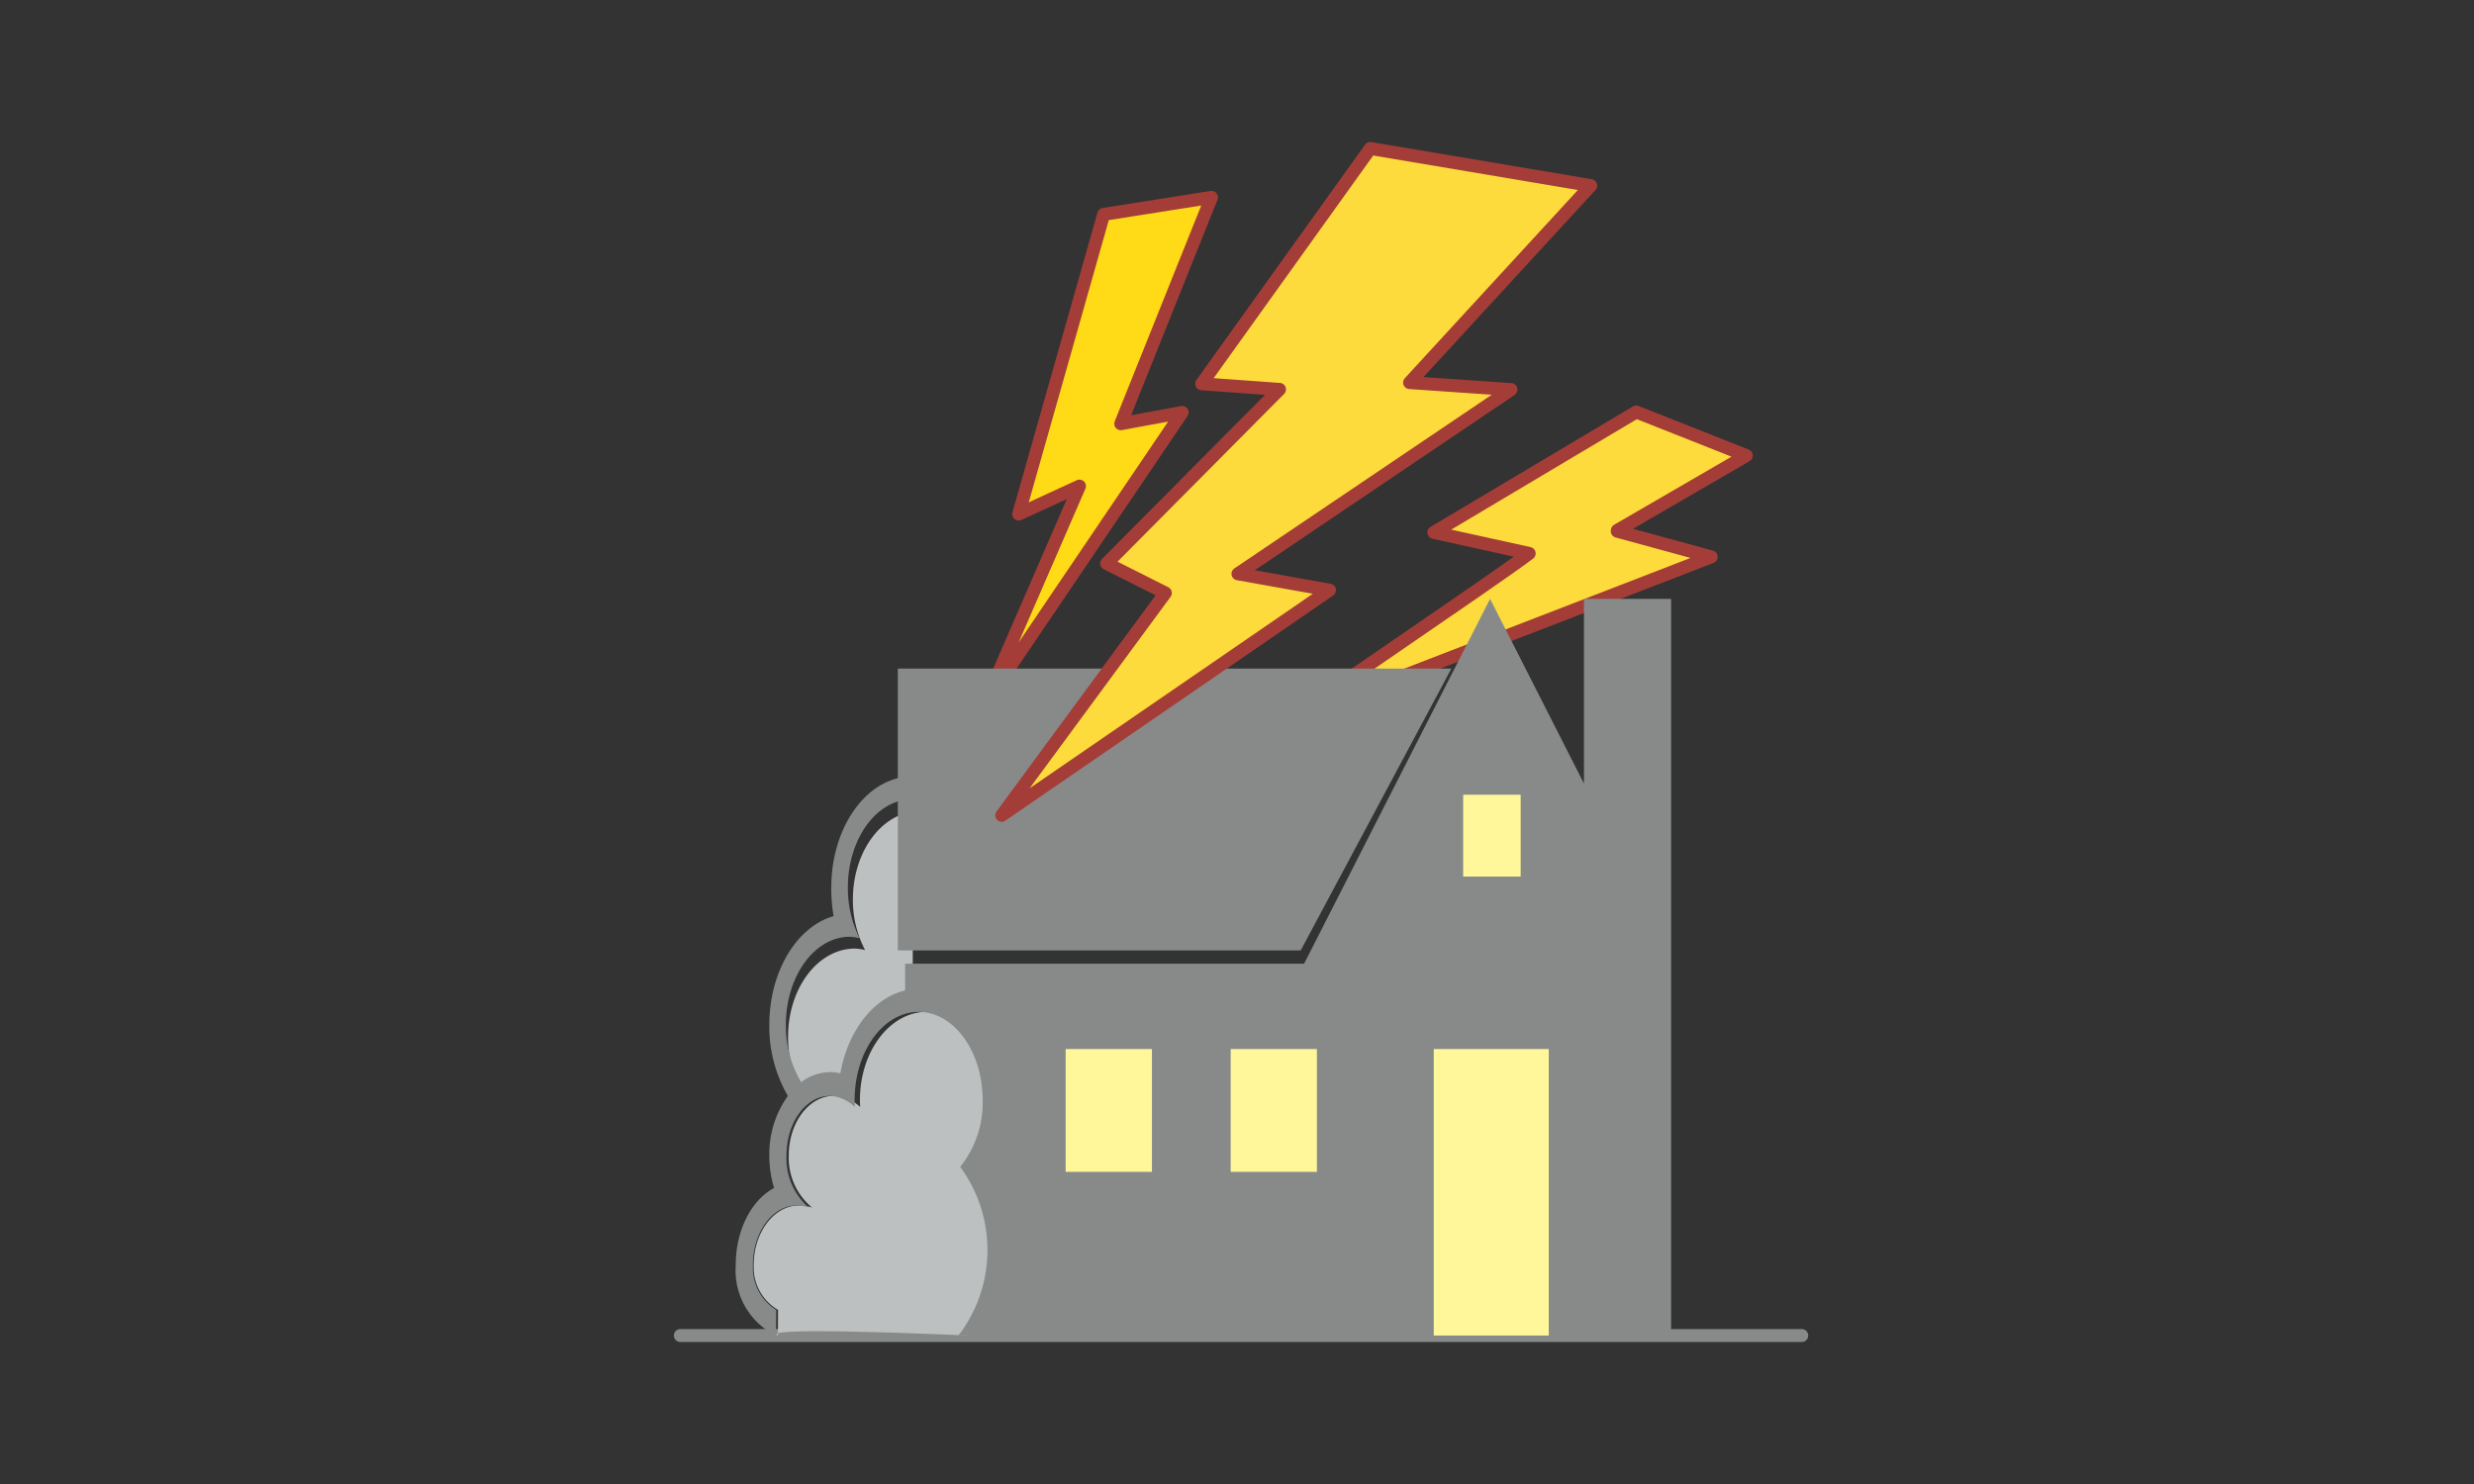 <svg xmlns="http://www.w3.org/2000/svg" xmlns:xlink="http://www.w3.org/1999/xlink" width="200" height="120" viewBox="0 0 200 120">
  <rect x="0" y="0" width="200" height="120" fill="#333333" stroke="none"/>
  <defs>
    <clipPath id="clip-path">
      <rect id="長方形_2314" data-name="長方形 2314" width="200" height="120" transform="translate(632 953)" fill="#fff" stroke="#707070" stroke-width="1" opacity="0.31"/>
    </clipPath>
  </defs>
  <g id="img_about_table03" transform="translate(-632 -953)" clip-path="url(#clip-path)">
    <g id="グループ_3918" data-name="グループ 3918" transform="translate(687 965.006)">
      <g id="グループ_2143" data-name="グループ 2143" transform="translate(0 95.988)">
        <line id="線_116" data-name="線 116" x2="90.654" fill="none" stroke="#888a8a" stroke-linecap="round" stroke-linejoin="round" stroke-width="1.047"/>
      </g>
      <g id="グループ_2158" data-name="グループ 2158" transform="translate(4.478)">
        <g id="グループ_2144" data-name="グループ 2144" transform="translate(20.147 3.952)">
          <path id="パス_386" data-name="パス 386" d="M180.774,256.276l-7.335,18.306,4.964-.913-15.942,23.557,7.64-17.6-4.915,2.263,6.873-24.237Z" transform="translate(-162.461 -256.276)" fill="#feda17"/>
        </g>
        <g id="グループ_2145" data-name="グループ 2145" transform="translate(20.147 3.952)">
          <path id="パス_387" data-name="パス 387" d="M180.774,256.276l-7.335,18.306,4.964-.913-15.942,23.557,7.64-17.6-4.915,2.263,6.873-24.237Z" transform="translate(-162.461 -256.276)" fill="none" stroke="#a43d37" stroke-linecap="round" stroke-linejoin="round" stroke-width="1.047"/>
        </g>
        <g id="グループ_2146" data-name="グループ 2146" transform="translate(44.844 21.307)">
          <path id="パス_388" data-name="パス 388" d="M224.891,277.253l-10.425,6.05-.007.068,7.595,2.074L188.04,298.6c.091-.259,16.373-11.214,19.3-13.432l-7.707-1.7,16.359-9.738Z" transform="translate(-188.04 -273.728)" fill="#fddb3c"/>
        </g>
        <g id="グループ_2147" data-name="グループ 2147" transform="translate(44.844 21.307)">
          <path id="パス_389" data-name="パス 389" d="M224.891,277.253l-10.425,6.05-.007.068,7.595,2.074L188.04,298.6c.091-.259,16.373-11.214,19.3-13.432l-7.707-1.7,16.359-9.738Z" transform="translate(-188.04 -273.728)" fill="none" stroke="#a43d37" stroke-linecap="round" stroke-linejoin="round" stroke-width="1.047"/>
        </g>
        <g id="グループ_2148" data-name="グループ 2148" transform="translate(1.449 69.809)">
          <path id="パス_390" data-name="パス 390" d="M161.091,348.21v0a10.968,10.968,0,0,0,.152-13.639,8.078,8.078,0,0,0,1.9-5.405c0-3.937-2.422-7.128-5.41-7.128s-5.406,3.191-5.406,7.128c0,.19.007.376.017.564a3.331,3.331,0,0,0-2.116-.9c-2.017,0-3.653,2.159-3.653,4.819a5.2,5.2,0,0,0,1.894,4.225,2.793,2.793,0,0,0-1.072-.175c-2.018,0-3.657,2.159-3.657,4.821a3.972,3.972,0,0,0,1.967,3.617l-.011,2.08c-1.69-.789,15.4,0,15.4,0" transform="translate(-143.736 -322.034)" fill="#bdc0c0"/>
        </g>
        <g id="グループ_2149" data-name="グループ 2149" transform="translate(4.23 53.629)">
          <path id="パス_391" data-name="パス 391" d="M156.45,305.806c-2.72.371-4.842,3.409-4.842,7.091a8.736,8.736,0,0,0,.987,4.1,4.129,4.129,0,0,0-.819-.123c-2.986,0-5.407,3.191-5.407,7.129a8.538,8.538,0,0,0,1.294,4.627,4.3,4.3,0,0,1,2.415-.81,3.63,3.63,0,0,1,.893.1c.645-3.446,2.794-6.1,5.476-6.7l0-2.167Z" transform="translate(-146.368 -305.806)" fill="#bdc0c0"/>
        </g>
        <g id="グループ_2150" data-name="グループ 2150" transform="translate(13.103 42.059)">
          <path id="パス_392" data-name="パス 392" d="M155.912,294.312h44.746L188.481,317.1H155.912Z" transform="translate(-155.912 -294.312)" fill="#888a8a"/>
        </g>
        <g id="グループ_2151" data-name="グループ 2151" transform="translate(0 36.419)">
          <path id="パス_393" data-name="パス 393" d="M160.358,349.99h57.623V290.424h-7.046v14.938l-7.589-14.937-15.037,29.5H156.058l0,2.167c-2.567.594-4.621,3.25-5.239,6.7a3.348,3.348,0,0,0-.856-.1,4.006,4.006,0,0,0-2.31.81,8.833,8.833,0,0,1-1.237-4.627c0-3.938,2.316-7.128,5.173-7.128a3.793,3.793,0,0,1,.783.12,9.034,9.034,0,0,1-.944-4.1c0-3.682,2.031-6.719,4.634-7.091l0-1.856c-3.345.387-5.974,4.242-5.974,8.947a12.581,12.581,0,0,0,.19,2.314c-2.968.84-5.2,4.458-5.2,8.8a11.165,11.165,0,0,0,1.5,5.736,8.073,8.073,0,0,0-1.5,4.815,8.986,8.986,0,0,0,.386,2.63c-1.824.978-3.1,3.384-3.1,6.241a5.886,5.886,0,0,0,3.259,5.7l.01-2.08a4.013,4.013,0,0,1-1.882-3.617c0-2.662,1.569-4.821,3.5-4.821a2.569,2.569,0,0,1,1.026.175,5.3,5.3,0,0,1-1.812-4.225c0-2.66,1.566-4.819,3.5-4.819a3.121,3.121,0,0,1,2.025.9c-.009-.188-.016-.374-.016-.564,0-3.937,2.318-7.128,5.173-7.128s5.177,3.191,5.177,7.128a8.3,8.3,0,0,1-1.814,5.405,11.357,11.357,0,0,1-.146,13.639Z" transform="translate(-142.364 -290.424)" fill="#888a8a"/>
        </g>
        <g id="グループ_2152" data-name="グループ 2152" transform="translate(26.67 72.823)">
          <rect id="長方形_1846" data-name="長方形 1846" width="6.976" height="9.93" fill="#fff799"/>
        </g>
        <g id="グループ_2153" data-name="グループ 2153" transform="translate(40.011 72.823)">
          <rect id="長方形_1847" data-name="長方形 1847" width="6.971" height="9.93" fill="#fff799"/>
        </g>
        <g id="グループ_2154" data-name="グループ 2154" transform="translate(58.805 52.257)">
          <rect id="長方形_1848" data-name="長方形 1848" width="4.648" height="6.618" fill="#fff799"/>
        </g>
        <g id="グループ_2155" data-name="グループ 2155" transform="translate(56.428 72.823)">
          <rect id="長方形_1849" data-name="長方形 1849" width="9.297" height="23.166" fill="#fff799"/>
        </g>
        <g id="グループ_2156" data-name="グループ 2156" transform="translate(21.5)">
          <path id="パス_394" data-name="パス 394" d="M213.559,255.536l-14.644,15.93,8.2.562-22.075,14.9,7.4,1.323-26.5,18.208,13.231-17.981-4.744-2.389L188.4,272.014l-6.294-.452,13.633-19.028Z" transform="translate(-165.941 -252.534)" fill="#fddb3c"/>
        </g>
        <g id="グループ_2157" data-name="グループ 2157" transform="translate(21.5)">
          <path id="パス_395" data-name="パス 395" d="M213.559,255.536l-14.644,15.93,8.2.562-22.075,14.9,7.4,1.323-26.5,18.208,13.231-17.981-4.744-2.389L188.4,272.014l-6.294-.452,13.633-19.028Z" transform="translate(-165.941 -252.534)" fill="none" stroke="#a43d37" stroke-linecap="round" stroke-linejoin="round" stroke-width="1.047"/>
        </g>
      </g>
    </g>
  </g>
</svg>
